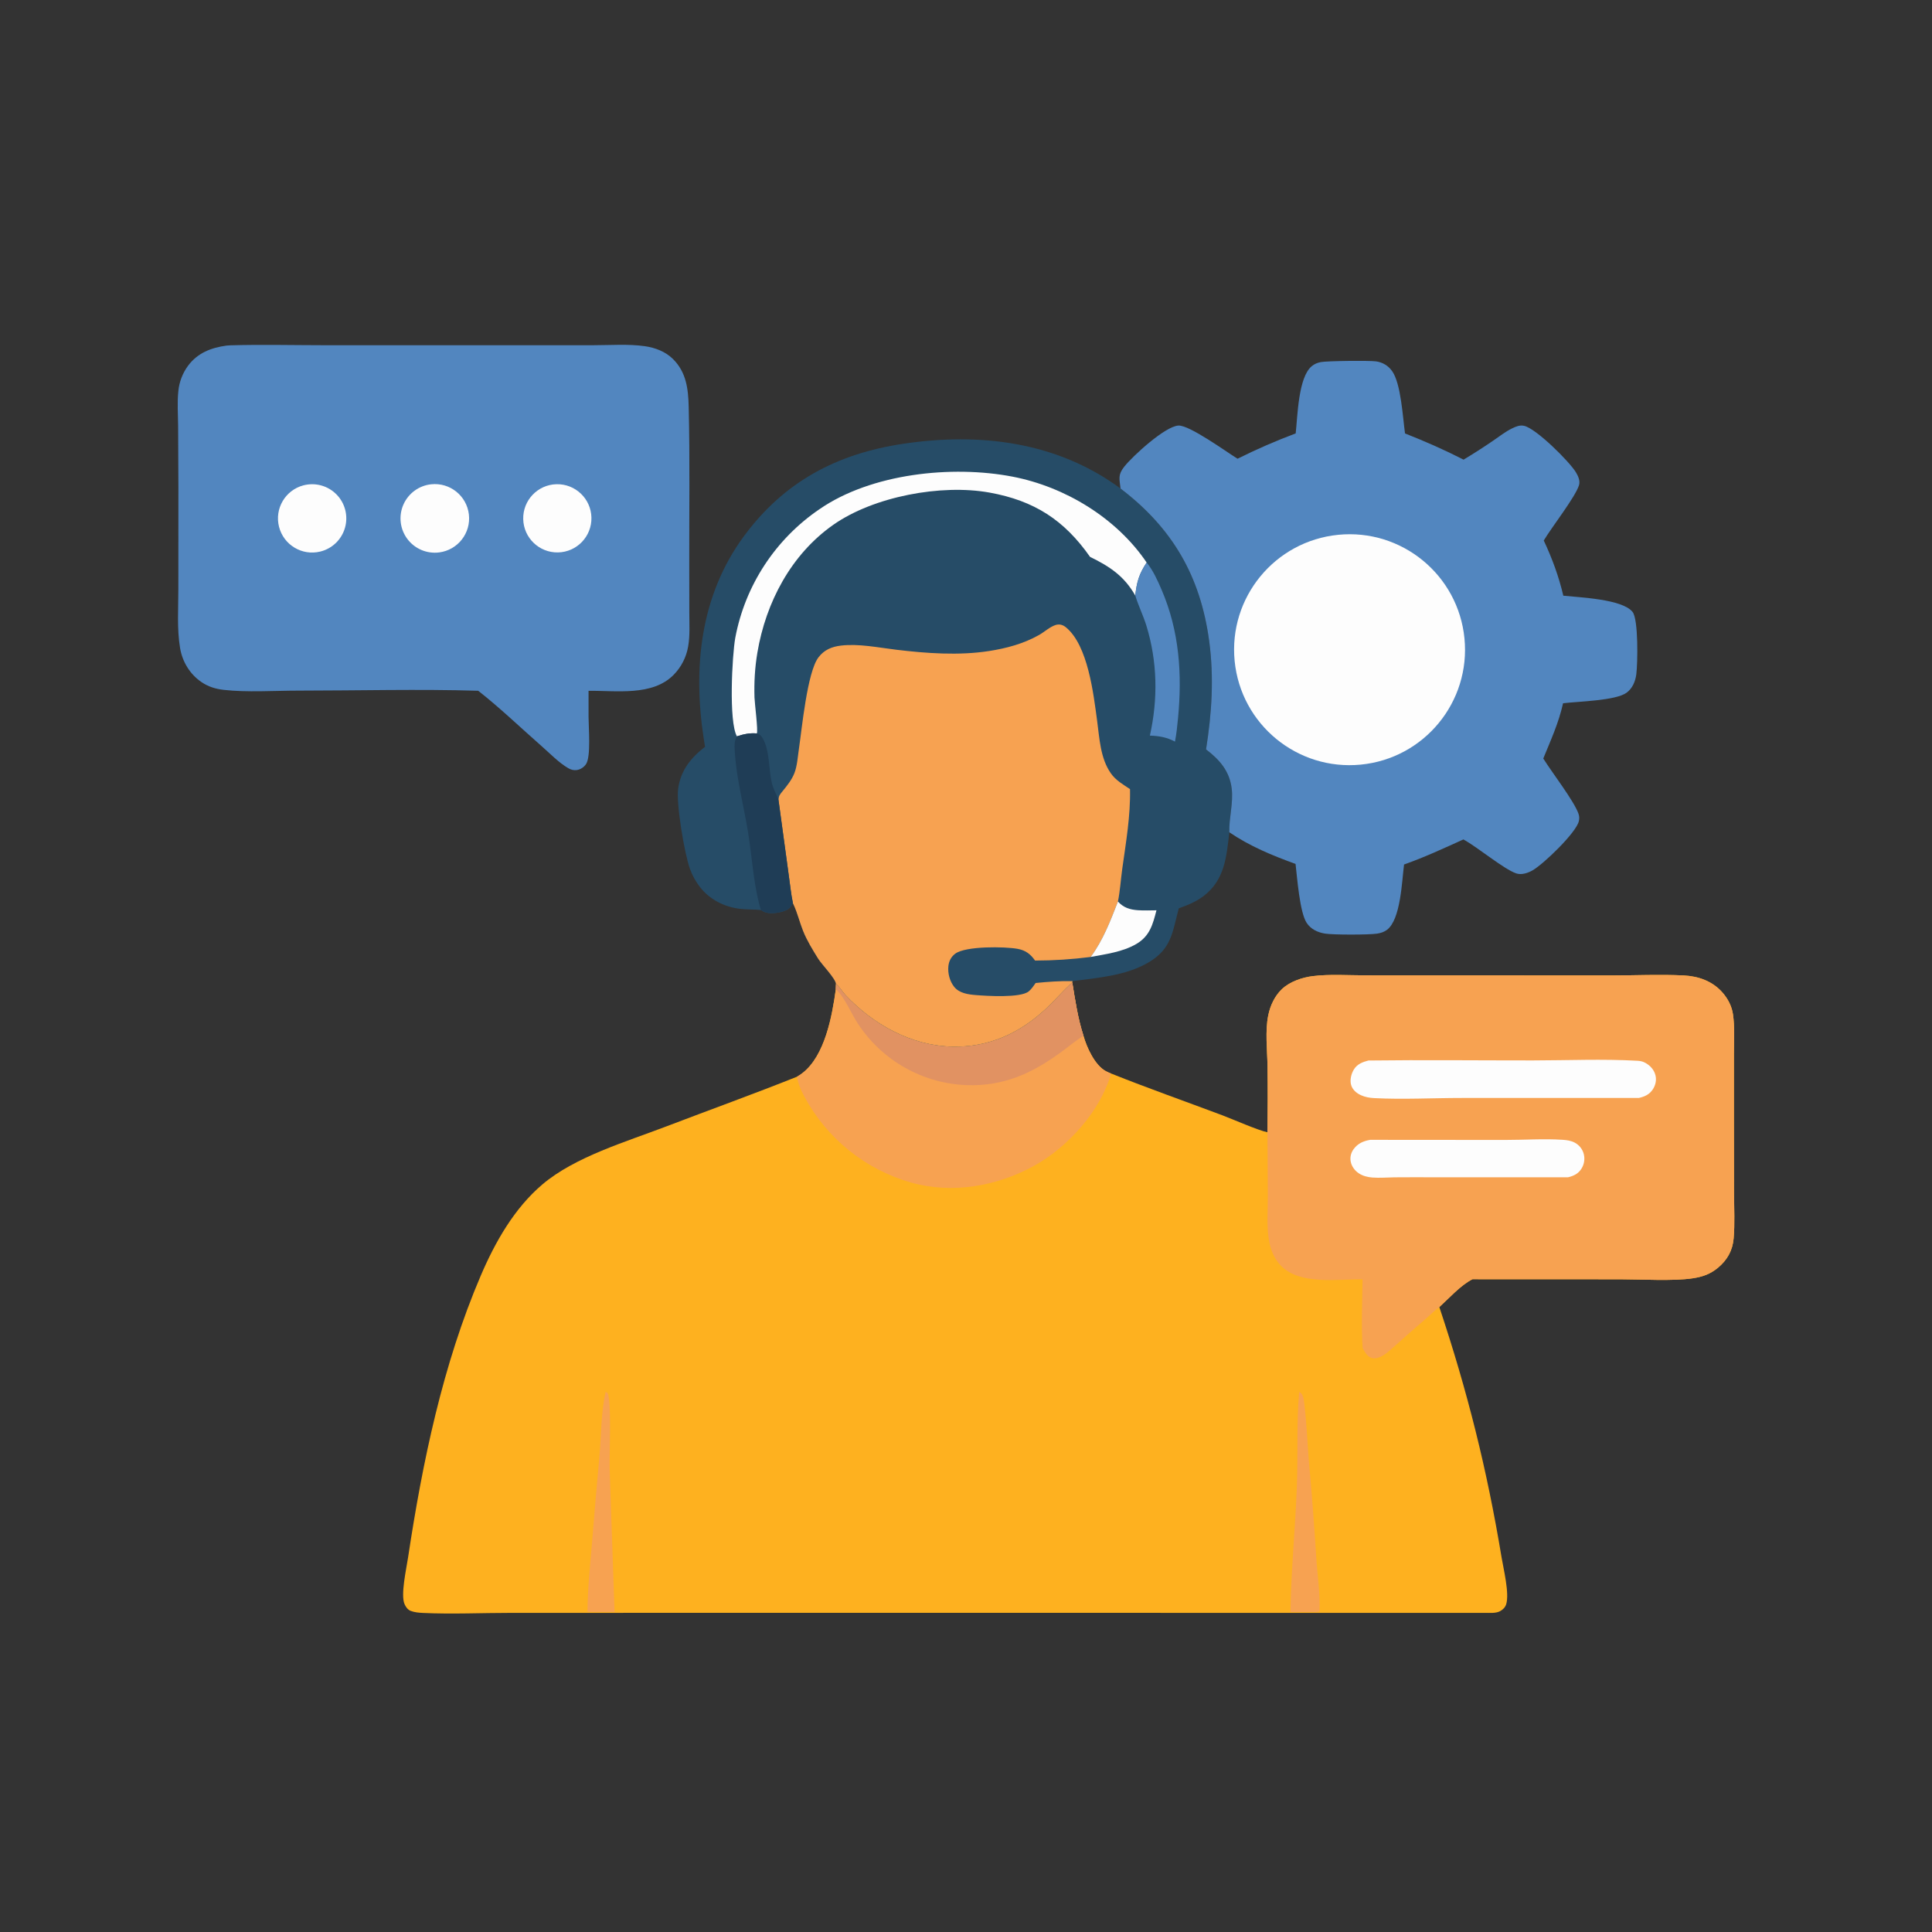<svg id="svg" version="1.1" viewBox="0 0 300 300" width="300" height="300" xmlns="http://www.w3.org/2000/svg"><rect x="0" y="0" width="300" height="300" fill="#333333" stroke="none"/><svg xmlns="http://www.w3.org/2000/svg"><defs><clipPath id="clip-1"><rect x="0" y="0" transform="scale(0.146,0.146)" width="2048" height="2048" fill="none"/></clipPath></defs><g clip-path="url(#clip-1)" fill="none" fill-rule="nonzero" stroke="none" stroke-width="1" stroke-linecap="butt" stroke-linejoin="miter" stroke-miterlimit="10" stroke-dasharray="" stroke-dashoffset="0" font-family="none" font-weight="none" font-size="none" text-anchor="none" style="mix-blend-mode: normal"><path d="M0,0h300v300h-300z"/><path d="M196.809,175.815c0.05,-3.428 0.054,-6.854 0.01,-10.28c-0.038,-2.537 -0.393,-5.43 0.122,-7.915c0.309,-1.494 1.008,-2.984 2.125,-4.042c1.22,-1.153 3.141,-1.805 4.784,-2.007c2.635,-0.324 5.479,-0.12 8.14,-0.119l15.054,0.004l23.24,0.01c3.699,0.001 7.475,-0.185 11.165,0.003c2.291,0.117 4.45,0.873 6.006,2.638c0.842,0.955 1.45,2.109 1.638,3.375c0.297,1.992 0.152,4.146 0.152,6.16l0.001,10.286l0.015,11.429c0.01,2.294 0.136,4.646 -0.059,6.932c-0.158,1.876 -0.984,3.353 -2.424,4.557c-1.201,1.005 -2.411,1.417 -3.936,1.648c-3.013,0.459 -7.978,0.154 -11.232,0.152l-22.961,-0.01c-1.825,0.916 -3.631,2.946 -5.149,4.323c4.371,13.097 7.4,25.207 9.664,38.867c0.296,1.787 1.242,5.587 0.715,7.285c-0.149,0.478 -0.507,0.836 -0.945,1.071c-0.669,0.356 -1.567,0.261 -2.304,0.264l-122.59,-0.003l-28.686,0.004c-4.527,0 -9.155,0.22 -13.669,0.01c-0.634,-0.029 -1.319,-0.089 -1.914,-0.319c-0.466,-0.18 -0.767,-0.623 -0.958,-1.063c-0.621,-1.438 0.293,-5.509 0.555,-7.242c2.231,-14.783 5.387,-29.985 11.295,-43.775c2.232,-5.209 5.197,-10.438 9.563,-14.143c5.047,-4.285 12.998,-6.62 19.209,-8.993c6.765,-2.585 13.594,-5.041 20.318,-7.729c0.293,-0.167 0.574,-0.354 0.843,-0.558c3.512,-2.711 4.622,-8.887 5.193,-13.028l0.025,-0.819c0.533,0.378 0.958,1.169 1.425,1.666c4.321,4.604 10.239,7.926 16.651,8.064c5.584,0.12 10.364,-2.026 14.44,-5.805c1.396,-1.295 2.648,-2.761 4.036,-4.047l0.135,-0.122c0.45,2.763 0.869,5.615 1.739,8.284c0.501,1.787 1.743,4.551 3.453,5.489c0.27,0.149 0.546,0.264 0.834,0.375c5.706,2.285 11.52,4.327 17.273,6.488c1.613,0.606 5.61,2.367 7.011,2.637z" fill="#feb11f"/><path d="M196.809,175.815c0.05,-3.428 0.054,-6.854 0.01,-10.28c-0.038,-2.537 -0.393,-5.43 0.122,-7.915c0.309,-1.494 1.008,-2.984 2.125,-4.042c1.22,-1.153 3.141,-1.805 4.784,-2.007c2.635,-0.324 5.479,-0.12 8.14,-0.119l15.054,0.004l23.24,0.01c3.699,0.001 7.475,-0.185 11.165,0.003c2.291,0.117 4.45,0.873 6.006,2.638c0.842,0.955 1.45,2.109 1.638,3.375c0.297,1.992 0.152,4.146 0.152,6.16l0.001,10.286l0.015,11.429c0.01,2.294 0.136,4.646 -0.059,6.932c-0.158,1.876 -0.984,3.353 -2.424,4.557c-1.201,1.005 -2.411,1.417 -3.936,1.648c-3.013,0.459 -7.978,0.154 -11.232,0.152l-22.961,-0.01c-1.825,0.916 -3.631,2.946 -5.149,4.323c-0.658,0.464 -1.279,1.112 -1.9,1.641c-1.891,1.616 -3.738,3.256 -5.588,4.919c-0.697,0.627 -1.813,1.541 -2.832,1.386c-0.832,-0.126 -1.208,-0.921 -1.594,-1.569c-0.215,-3.524 -0.054,-7.157 -0.007,-10.689c-3.869,-0.032 -9.722,0.927 -12.666,-2.099c-0.936,-0.962 -1.491,-2.178 -1.774,-3.479c-0.511,-2.345 -0.264,-4.941 -0.268,-7.327z" fill="#f7a251"/><path d="M212.487,164.675c8.503,-0.108 17.021,-0.007 25.528,-0.013c5.377,-0.004 10.879,-0.252 16.239,0.054c0.454,0.026 0.819,0.097 1.223,0.318c0.763,0.417 1.371,1.078 1.581,1.937c0.182,0.746 0.023,1.518 -0.393,2.159c-0.529,0.816 -1.252,1.143 -2.168,1.358l-27.497,0.004c-4.503,-0.001 -9.126,0.256 -13.61,0.023c-0.716,-0.037 -1.418,-0.154 -2.073,-0.457c-0.672,-0.311 -1.283,-0.822 -1.507,-1.551c-0.242,-0.79 0.006,-1.781 0.434,-2.465c0.51,-0.817 1.349,-1.137 2.243,-1.367z" fill="#fdfdfd"/><path d="M212.77,176.994l20.924,0.016c2.953,0.004 6.04,-0.218 8.975,-0.021c0.645,0.044 1.285,0.132 1.862,0.444c0.691,0.365 1.198,1.005 1.396,1.762c0.196,0.768 0.072,1.582 -0.346,2.256c-0.488,0.801 -1.207,1.143 -2.09,1.355l-20.87,0.001c-2.029,0 -4.061,-0.016 -6.091,0.007c-1.121,0.012 -2.306,0.12 -3.422,0.032c-0.756,-0.059 -1.499,-0.24 -2.134,-0.669c-0.624,-0.422 -1.116,-1.096 -1.244,-1.847c-0.113,-0.662 0.051,-1.32 0.439,-1.865c0.645,-0.902 1.542,-1.296 2.6,-1.472z" fill="#fdfdfd"/><path d="M129.813,152.788c0.533,0.378 0.958,1.169 1.425,1.666c4.321,4.604 10.239,7.926 16.651,8.064c5.584,0.12 10.364,-2.026 14.44,-5.805c1.396,-1.295 2.648,-2.761 4.036,-4.047l0.135,-0.122c0.45,2.763 0.869,5.615 1.739,8.284c0.501,1.787 1.743,4.551 3.453,5.489c0.27,0.149 0.546,0.264 0.834,0.375c-1.627,5.799 -6.669,11.388 -11.873,14.288c-5.77,3.217 -12.8,4.469 -19.226,2.634c-7.067,-2.026 -13.016,-6.819 -16.502,-13.292c-0.55,-1.008 -0.965,-1.994 -1.173,-3.127c0.293,-0.167 0.574,-0.354 0.843,-0.558c3.512,-2.711 4.622,-8.887 5.193,-13.028z" fill="#f7a251"/><path d="M129.813,152.788c0.533,0.378 0.958,1.169 1.425,1.666c4.321,4.604 10.239,7.926 16.651,8.064c5.584,0.12 10.364,-2.026 14.44,-5.805c1.396,-1.295 2.648,-2.761 4.036,-4.047l0.135,-0.122c0.45,2.763 0.869,5.615 1.739,8.284c-1.271,0.806 -2.477,1.83 -3.703,2.713c-4.428,3.199 -8.744,5.117 -14.317,4.964c-6.866,-0.224 -13.195,-3.769 -16.974,-9.507c-1.027,-1.534 -2.029,-4.011 -3.292,-5.24c-0.053,-0.051 -0.109,-0.101 -0.164,-0.151z" fill="#e19262"/><path d="M201.732,216.138c0.142,0.073 0.286,0.154 0.382,0.289c0.36,0.502 0.404,1.466 0.475,2.077c0.322,2.748 0.423,5.553 0.646,8.314c0.456,4.997 0.839,10 1.153,15.009c0.158,2.726 0.639,5.64 0.5,8.354c-0.293,0.177 -0.608,0.125 -0.945,0.135l-3.562,-0.006c0.1,-6.463 0.741,-12.942 0.993,-19.406c0.192,-4.907 -0.067,-9.883 0.359,-14.766z" fill="#f7a251"/><path d="M94.043,216.117l0.34,0.234c0.598,1.778 0.216,9.357 0.284,11.827l0.76,22.129h-2.902l-1.3,-0.028c0.013,-3.463 0.389,-7.008 0.68,-10.459c0.362,-4.519 0.75,-9.035 1.161,-13.55c0.303,-3.299 0.242,-6.938 0.978,-10.154z" fill="#f7a251"/><path d="M109.48,115.962c-0.066,-0.397 -0.13,-0.795 -0.192,-1.193c-1.717,-11.028 -0.574,-22.284 6.229,-31.513c6.242,-8.468 14.44,-12.804 24.704,-14.343c11.884,-1.782 23.884,-0.356 33.773,6.944c8.042,6.123 12.406,13.583 13.768,23.686c0.762,5.65 0.409,11.217 -0.488,16.823c2.09,1.594 3.65,3.345 3.984,6.088c0.275,2.263 -0.442,4.534 -0.369,6.782c-0.435,3.758 -0.699,7.328 -3.905,9.829c-1.2,0.935 -2.522,1.473 -3.942,1.981c-1.011,3.748 -1.093,6.305 -4.787,8.45c-3.441,1.998 -7.827,2.345 -11.7,2.851l-0.056,0.198l-0.135,0.122c-1.387,1.286 -2.64,2.752 -4.036,4.047c-4.077,3.779 -8.856,5.925 -14.44,5.805c-6.413,-0.138 -12.33,-3.46 -16.651,-8.064c-0.466,-0.497 -0.891,-1.288 -1.425,-1.666c-0.096,-0.894 -2.183,-2.99 -2.776,-3.942c-0.855,-1.375 -1.752,-2.828 -2.348,-4.334c-0.52,-1.313 -0.857,-2.73 -1.444,-4.01l-0.122,-0.26c-0.374,0.742 -0.721,0.999 -1.509,1.267c-0.844,0.286 -2.283,0.463 -3.09,0.021c-0.151,-0.083 -0.194,-0.117 -0.353,-0.223c-1.068,-0.103 -2.144,-0.063 -3.209,-0.18c-2.438,-0.267 -4.738,-1.429 -6.258,-3.371c-0.674,-0.864 -1.207,-1.829 -1.578,-2.86c-0.838,-2.348 -2.148,-10.042 -1.823,-12.429c0.384,-2.822 1.98,-4.823 4.176,-6.505z" fill="#264c67"/><path d="M120.881,124.192c0.05,-0.611 0.192,-0.792 0.571,-1.256c0.727,-0.89 1.494,-1.823 1.909,-2.905c0.436,-1.138 0.511,-2.519 0.691,-3.722c0.463,-3.1 1.286,-11.923 3.036,-14.232c0.889,-1.174 2.074,-1.662 3.506,-1.832c2.742,-0.326 5.834,0.315 8.573,0.644c4.683,0.563 9.712,0.932 14.402,0.203c2.713,-0.422 5.351,-1.128 7.758,-2.483c0.839,-0.472 1.679,-1.271 2.587,-1.559c0.593,-0.188 1.137,-0.027 1.605,0.359c3.428,2.811 4.279,10.342 4.841,14.498c0.372,2.744 0.492,5.827 2.133,8.173c0.773,1.105 1.887,1.719 2.975,2.452c0.089,4.177 -0.633,8.262 -1.204,12.386c-0.231,1.661 -0.338,3.441 -0.671,5.077c-1.181,3.028 -2.284,5.956 -4.229,8.6c-2.865,0.369 -5.75,0.557 -8.638,0.561c-0.71,-1.011 -1.471,-1.591 -2.706,-1.819c-1.96,-0.362 -8.042,-0.46 -9.68,0.743c-0.642,0.472 -0.989,1.154 -1.074,1.939c-0.117,1.093 0.209,2.36 0.904,3.221c0.795,0.987 2.152,1.176 3.347,1.273c1.72,0.139 6.94,0.472 8.218,-0.568c0.425,-0.347 0.769,-0.858 1.081,-1.307c1.875,-0.188 3.858,-0.334 5.739,-0.289l-0.056,0.198l-0.135,0.122c-1.387,1.286 -2.64,2.752 -4.036,4.047c-4.077,3.779 -8.856,5.925 -14.44,5.805c-6.413,-0.138 -12.33,-3.46 -16.651,-8.064c-0.466,-0.497 -0.891,-1.288 -1.425,-1.666c-0.096,-0.894 -2.183,-2.99 -2.776,-3.942c-0.855,-1.375 -1.752,-2.828 -2.348,-4.334c-0.52,-1.313 -0.857,-2.73 -1.444,-4.01l-0.122,-0.26c-0.307,-1.456 -0.446,-2.986 -0.663,-4.462z" fill="#f7a251"/><path d="M114.428,114.339c-1.291,-2.303 -0.747,-12.531 -0.255,-15.298c1.53,-8.153 6.255,-15.357 13.124,-20.007c8.003,-5.506 20.5,-6.836 29.929,-5.02c8.147,1.569 16.14,6.41 20.826,13.338c-1.188,1.785 -1.534,3.021 -1.768,5.121c-1.707,-3.013 -3.962,-4.51 -7.022,-6.002c-4.011,-5.725 -8.667,-8.729 -15.606,-9.983c-7.524,-1.359 -17.996,0.618 -24.24,4.987c-6.572,4.599 -10.501,12.066 -11.812,19.871c-0.392,2.337 -0.517,4.609 -0.447,6.973c0.024,0.819 0.58,5.166 0.361,5.569c-1.107,-0.098 -2.049,0.11 -3.089,0.452z" fill="#fdfdfd"/><path d="M114.428,114.339c1.04,-0.342 1.982,-0.55 3.089,-0.452c0.512,0.151 0.707,0.379 0.961,0.838c1.083,1.957 0.856,4.71 1.376,6.858c0.213,0.881 0.62,1.592 0.968,2.413c0.026,0.062 0.038,0.129 0.058,0.194l1.58,11.588c0.216,1.476 0.356,3.006 0.663,4.462c-0.374,0.742 -0.721,0.999 -1.509,1.267c-0.844,0.286 -2.283,0.463 -3.09,0.021c-0.151,-0.083 -0.194,-0.117 -0.353,-0.223c-0.107,-0.275 -0.189,-0.549 -0.263,-0.835c-0.922,-3.532 -1.165,-7.648 -1.759,-11.287c-0.689,-4.222 -1.871,-8.568 -2.073,-12.849c-0.034,-0.724 -0.023,-1.363 0.352,-1.997z" fill="#1f3d56"/><path d="M178.053,87.352c0.99,1.204 1.689,2.765 2.303,4.188c2.78,6.45 3.226,13.12 2.563,20.026c-0.114,1.195 -0.24,2.412 -0.47,3.59c-1.271,-0.677 -2.473,-0.885 -3.896,-0.931c1.273,-5.69 1.173,-11.515 -0.548,-17.09c-0.489,-1.583 -1.247,-3.094 -1.72,-4.662c0.234,-2.1 0.58,-3.337 1.768,-5.121z" fill="#5286bf"/><path d="M169.364,148.591c1.945,-2.643 3.048,-5.572 4.229,-8.6c0.861,0.954 1.85,1.261 3.114,1.348c0.945,0.064 1.92,0.021 2.868,0.013c-0.567,2.194 -1.033,4.008 -3.139,5.234c-2.114,1.23 -4.707,1.57 -7.072,2.005z" fill="#fdfdfd"/><path d="M35.173,53.663c0.19,-0.018 0.377,-0.035 0.568,-0.041c4.869,-0.14 9.773,-0.019 14.647,-0.015l27.17,0.001l14.593,-0.003c2.586,0 5.429,-0.215 7.983,0.152c1.587,0.228 3.177,0.825 4.338,1.964c2.102,2.061 2.402,4.675 2.468,7.452c0.193,8.133 0.07,16.301 0.086,24.438l0.009,7.516c0,1.71 0.12,3.59 -0.182,5.273c-0.284,1.647 -1.061,3.169 -2.228,4.366c-3.31,3.383 -8.941,2.449 -13.235,2.506l0.001,4.093c0.002,1.596 0.389,6.108 -0.386,7.275c-0.32,0.482 -0.857,0.845 -1.431,0.931c-0.466,0.071 -0.906,-0.043 -1.311,-0.275c-1.463,-0.839 -2.814,-2.251 -4.087,-3.368c-3.28,-2.878 -6.491,-5.973 -9.917,-8.666c-9.145,-0.281 -18.755,-0.024 -27.966,-0.021c-3.644,0.001 -7.991,0.296 -11.574,-0.122c-1.281,-0.149 -2.414,-0.497 -3.484,-1.24c-1.775,-1.233 -2.923,-3.145 -3.275,-5.263c-0.494,-2.967 -0.263,-6.18 -0.266,-9.191l0.008,-15.772l-0.042,-9.488c-0.014,-1.786 -0.159,-3.683 0.036,-5.457c0.141,-1.42 0.663,-2.776 1.51,-3.924c1.487,-1.997 3.601,-2.796 5.968,-3.121z" fill="#5286bf"/><path d="M66.96,75.199c2.902,-0.305 5.509,1.781 5.848,4.679c0.339,2.898 -1.717,5.529 -4.611,5.901c-1.902,0.244 -3.789,-0.552 -4.94,-2.086c-1.151,-1.534 -1.389,-3.568 -0.622,-5.326c0.766,-1.758 2.418,-2.968 4.325,-3.169z" fill="#fdfdfd"/><path d="M47.108,75.368c1.844,-0.489 3.809,0.049 5.146,1.411c1.337,1.361 1.839,3.336 1.316,5.17c-0.523,1.835 -1.991,3.247 -3.844,3.699c-2.826,0.689 -5.68,-1.026 -6.397,-3.845c-0.718,-2.819 0.969,-5.69 3.78,-6.436z" fill="#fdfdfd"/><path d="M86.413,75.189c2.929,-0.071 5.359,2.25 5.423,5.179c0.064,2.929 -2.261,5.354 -5.19,5.412c-2.92,0.058 -5.336,-2.259 -5.401,-5.179c-0.064,-2.92 2.248,-5.341 5.168,-5.412z" fill="#fdfdfd"/><path d="M201.195,67.299c0.297,-2.723 0.404,-8.691 2.481,-10.429c0.422,-0.353 0.888,-0.544 1.425,-0.646c0.984,-0.185 7.509,-0.258 8.572,-0.11c1.018,0.142 1.89,0.666 2.489,1.503c1.386,1.934 1.667,7.238 2.007,9.687c3.123,1.233 6.105,2.539 9.094,4.07c1.551,-0.931 3.073,-1.908 4.567,-2.93c0.967,-0.653 1.916,-1.415 2.966,-1.924c0.59,-0.286 1.198,-0.548 1.862,-0.399c1.885,0.422 7.002,5.513 8.041,7.206c0.347,0.568 0.699,1.337 0.489,2.013c-0.571,1.847 -4.251,6.532 -5.473,8.592c1.321,2.817 2.317,5.537 3.037,8.568c2.503,0.272 9.127,0.513 10.748,2.512c0.929,1.148 0.803,8.02 0.586,9.69c-0.144,1.1 -0.592,2.183 -1.504,2.858c-1.698,1.254 -7.541,1.353 -9.87,1.643c-0.693,3.097 -1.893,5.679 -3.072,8.579c1.33,2.141 4.774,6.589 5.465,8.565c0.144,0.406 0.152,0.766 0.053,1.182c-0.428,1.783 -5.435,6.604 -7.153,7.603c-0.722,0.42 -1.733,0.771 -2.563,0.49c-1.909,-0.647 -5.978,-4.056 -8.205,-5.275c-3.064,1.387 -6.04,2.769 -9.215,3.894c-0.337,2.552 -0.51,8.543 -2.654,10.144c-0.461,0.345 -0.98,0.504 -1.544,0.59c-1.273,0.193 -6.814,0.2 -8.093,-0.009c-1.134,-0.185 -2.183,-0.679 -2.832,-1.663c-1.078,-1.633 -1.471,-7.002 -1.726,-9.154c-3.63,-1.315 -7.066,-2.731 -10.283,-4.913c-0.073,-2.247 0.645,-4.519 0.369,-6.782c-0.334,-2.743 -1.894,-4.494 -3.984,-6.088c0.896,-5.606 1.25,-11.173 0.488,-16.823c-1.362,-10.104 -5.726,-17.563 -13.768,-23.686c-0.157,-1.545 -0.442,-2.107 0.596,-3.413c1.299,-1.632 6.324,-6.254 8.398,-6.363c1.707,-0.09 7.425,4.07 9.179,5.15c2.975,-1.483 5.914,-2.762 9.028,-3.932z" fill="#5286bf"/><path d="M207.791,83.045c9.86,-0.978 18.643,6.228 19.611,16.088c0.97,9.861 -6.243,18.638 -16.106,19.598c-9.848,0.959 -18.612,-6.243 -19.581,-16.091c-0.967,-9.848 6.227,-18.618 16.075,-19.595z" fill="#fdfdfd"/></g></svg></svg>